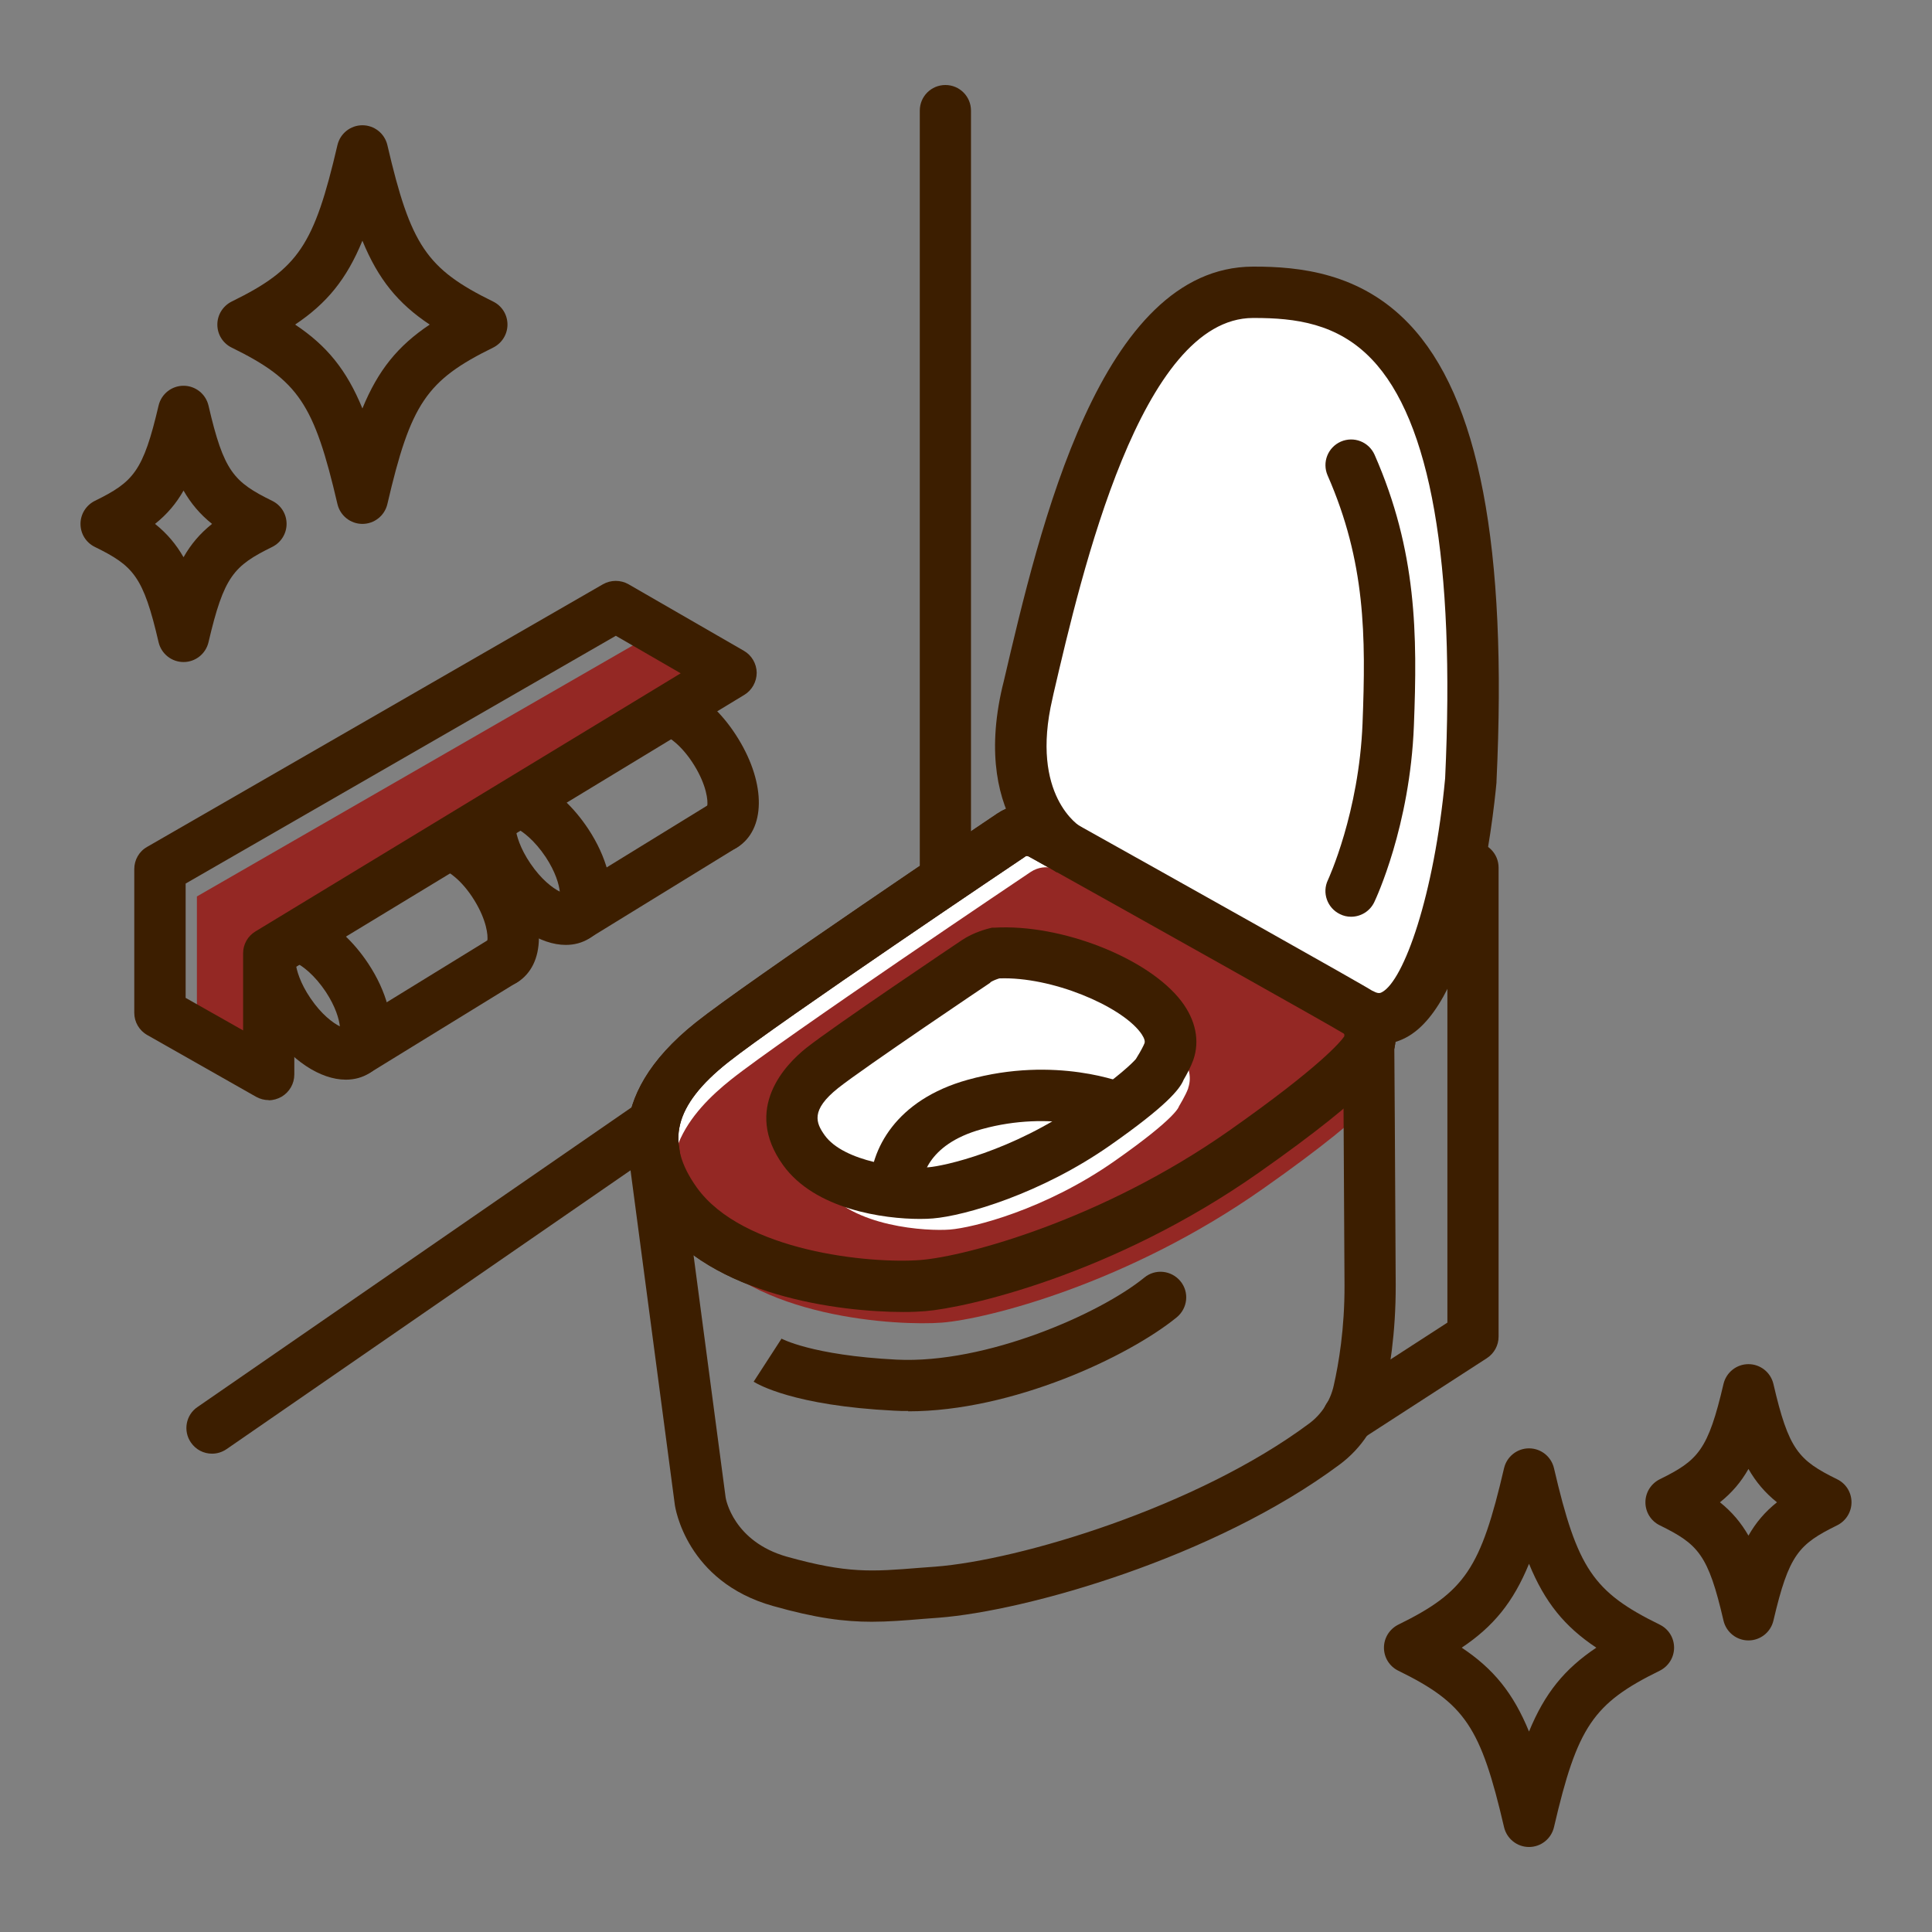 <?xml version="1.0" encoding="UTF-8"?><svg id="_レイヤー_1" xmlns="http://www.w3.org/2000/svg" viewBox="0 0 120 120"><rect x="0" y="0" width="120" height="120" fill="#808080" stroke="none"/><defs><style>.cls-1{fill:#fff;}.cls-2{fill:#942824;}.cls-3{fill:#3c1e00;}</style></defs><g><g><path class="cls-3" d="M21.48,67.06c-1.58,0-3.42-1.19-4.83-3.25-1.19-1.75-1.71-3.64-1.4-5.06,.18-.83,.63-1.47,1.29-1.87h0c1.81-1.09,4.48,.17,6.34,2.98,1.13,1.71,1.63,3.57,1.32,4.95-.18,.81-.62,1.45-1.26,1.85-.44,.27-.93,.4-1.46,.4Zm-3.12-7.27c.05,.46,.28,1.27,.93,2.22,.68,1,1.38,1.52,1.82,1.74-.05-.45-.26-1.21-.87-2.14-.7-1.05-1.43-1.6-1.87-1.82Z"/><path class="cls-3" d="M31.28,61.26c-.53,0-1.06-.27-1.36-.76-.42-.69-.26-1.57,.35-2.07,.05-.32-.04-1.26-.8-2.5-.79-1.29-1.66-1.83-1.97-1.93-.72,.32-1.59,.06-2.01-.64-.45-.75-.21-1.73,.55-2.18,1.81-1.08,4.4,.21,6.16,3.09,1.73,2.82,1.69,5.66-.08,6.75-.26,.16-.55,.24-.83,.24Zm-.83-2.95s0,0,0,0c0,0,0,0,0,0Z"/><path class="cls-3" d="M17.5,59.77c-.54,0-1.07-.28-1.37-.77-.45-.75-.21-1.73,.55-2.18l9.37-5.62c.75-.45,1.73-.21,2.18,.55,.45,.75,.21,1.73-.55,2.18l-9.37,5.62c-.26,.15-.54,.23-.82,.23Z"/><path class="cls-3" d="M22.23,66.82c-.53,0-1.06-.27-1.36-.76-.46-.75-.23-1.73,.52-2.19l9.06-5.57c.75-.46,1.73-.23,2.19,.52,.46,.75,.23,1.73-.52,2.19l-9.06,5.57c-.26,.16-.55,.24-.83,.24Z"/></g><g><path class="cls-3" d="M35.14,58.69c-1.58,0-3.42-1.19-4.83-3.25-1.19-1.75-1.71-3.64-1.4-5.06,.18-.83,.63-1.47,1.29-1.87h0c1.81-1.09,4.48,.17,6.34,2.98,1.13,1.71,1.63,3.57,1.32,4.95-.18,.81-.62,1.45-1.26,1.85-.44,.27-.93,.4-1.46,.4Zm-3.12-7.27c.05,.46,.28,1.27,.93,2.22,.68,1,1.38,1.52,1.82,1.74-.05-.45-.26-1.21-.87-2.14-.7-1.05-1.43-1.6-1.87-1.82Z"/><path class="cls-3" d="M44.94,52.88c-.53,0-1.06-.27-1.36-.76-.42-.69-.26-1.57,.35-2.07,.05-.32-.04-1.26-.8-2.5-.79-1.29-1.66-1.83-1.97-1.93-.72,.32-1.59,.06-2.01-.64-.45-.75-.21-1.73,.55-2.18,1.81-1.08,4.4,.21,6.16,3.09,1.73,2.82,1.69,5.66-.08,6.75-.26,.16-.55,.24-.83,.24Zm-.83-2.95s0,0,0,0c0,0,0,0,0,0Z"/><path class="cls-3" d="M31.15,51.39c-.54,0-1.07-.28-1.37-.77-.45-.75-.21-1.73,.55-2.18l9.37-5.62c.75-.45,1.73-.21,2.18,.55,.45,.75,.21,1.73-.55,2.18l-9.37,5.62c-.26,.15-.54,.23-.82,.23Z"/><path class="cls-3" d="M35.88,58.45c-.53,0-1.06-.27-1.36-.76-.46-.75-.23-1.73,.52-2.19l9.06-5.57c.75-.46,1.73-.23,2.19,.52,.46,.75,.23,1.73-.52,2.19l-9.06,5.57c-.26,.16-.55,.24-.83,.24Z"/></g><polygon class="cls-2" points="12.23 55.68 40.54 39.38 46.85 42.32 18.14 59.74 18.14 67.26 12.23 64.62 12.23 55.68"/><path class="cls-3" d="M16.69,68.33c-.27,0-.54-.07-.79-.21l-6.75-3.83c-.5-.28-.81-.81-.81-1.38v-8.93c0-.57,.3-1.1,.8-1.38l28.31-16.31c.49-.28,1.1-.28,1.59,0l7.16,4.13c.49,.28,.79,.8,.8,1.36,0,.56-.29,1.09-.77,1.38l-27.95,16.96v6.62c0,.57-.3,1.09-.79,1.38-.25,.14-.52,.22-.8,.22Zm-5.16-6.35l3.57,2.02v-4.79c0-.56,.29-1.07,.77-1.36l26.41-16.03-4.03-2.33-26.72,15.39v7.09Z"/></g><path class="cls-3" d="M13.17,90.29c-.51,0-1-.24-1.31-.69-.5-.72-.32-1.72,.41-2.21l44.86-30.97V6.87c0-.88,.71-1.59,1.59-1.59s1.59,.71,1.59,1.59V57.26c0,.52-.26,1.01-.69,1.31L14.07,90.01c-.28,.19-.59,.28-.9,.28Z"/><g><path class="cls-3" d="M11.4,41.12c-.74,0-1.38-.51-1.55-1.23-.95-4.1-1.56-4.74-3.96-5.92-.55-.27-.89-.82-.89-1.43s.35-1.16,.89-1.43c2.4-1.18,3-1.82,3.96-5.92,.17-.72,.81-1.23,1.55-1.23s1.38,.51,1.55,1.23c.95,4.1,1.56,4.74,3.96,5.92,.55,.27,.89,.82,.89,1.43s-.35,1.16-.89,1.43c-2.4,1.18-3,1.82-3.96,5.92-.17,.72-.81,1.23-1.55,1.23Zm-1.77-8.58c.75,.6,1.31,1.27,1.77,2.07,.46-.81,1.02-1.47,1.77-2.07-.75-.6-1.31-1.27-1.77-2.07-.46,.81-1.02,1.47-1.77,2.07Z"/><path class="cls-3" d="M22.51,32.54c-.74,0-1.38-.51-1.55-1.23-1.45-6.23-2.43-7.69-6.57-9.72-.55-.27-.89-.82-.89-1.43s.35-1.16,.89-1.43c4.14-2.03,5.12-3.49,6.57-9.72,.17-.72,.81-1.23,1.55-1.23h0c.74,0,1.38,.51,1.55,1.23,1.45,6.23,2.43,7.69,6.57,9.72,.55,.27,.89,.82,.89,1.43s-.35,1.16-.89,1.43c-4.14,2.03-5.12,3.48-6.57,9.72-.17,.72-.81,1.23-1.55,1.23Zm-4.18-12.38c1.97,1.31,3.2,2.82,4.18,5.21,.98-2.39,2.21-3.89,4.18-5.21-1.97-1.31-3.2-2.82-4.18-5.21-.98,2.39-2.21,3.89-4.18,5.21Z"/></g><g><path class="cls-3" d="M108.6,101.89c-.74,0-1.38-.51-1.55-1.23-.95-4.1-1.56-4.74-3.96-5.92-.55-.27-.89-.82-.89-1.43s.35-1.16,.89-1.43c2.4-1.18,3-1.82,3.96-5.92,.17-.72,.81-1.23,1.55-1.23h0c.74,0,1.38,.51,1.55,1.23,.95,4.1,1.56,4.74,3.96,5.92,.55,.27,.89,.82,.89,1.43s-.35,1.16-.89,1.43c-2.4,1.18-3,1.82-3.96,5.92-.17,.72-.81,1.23-1.55,1.23Zm-1.77-8.58c.75,.6,1.31,1.27,1.77,2.07,.46-.81,1.02-1.47,1.77-2.07-.75-.6-1.31-1.27-1.77-2.07-.46,.81-1.02,1.47-1.77,2.07Z"/><path class="cls-3" d="M94.97,114.72c-.74,0-1.38-.51-1.55-1.23-1.45-6.23-2.43-7.69-6.57-9.72-.55-.27-.89-.82-.89-1.43s.35-1.16,.89-1.43c4.14-2.03,5.12-3.49,6.57-9.72,.17-.72,.81-1.23,1.55-1.23h0c.74,0,1.38,.51,1.55,1.23,1.45,6.23,2.43,7.69,6.57,9.72,.55,.27,.89,.82,.89,1.43s-.35,1.16-.89,1.43c-4.14,2.03-5.12,3.48-6.57,9.72-.17,.72-.81,1.23-1.55,1.23Zm-4.18-12.38c1.97,1.31,3.2,2.82,4.18,5.21,.98-2.39,2.21-3.89,4.18-5.21-1.97-1.31-3.2-2.82-4.18-5.21-.98,2.39-2.21,3.89-4.18,5.21Z"/></g><g><g><path class="cls-1" d="M62.81,51.88s-15.43,10.36-18.6,12.89c-2.41,1.92-5.54,5.3-2.22,9.93,3.53,4.91,12.65,5.37,15.33,5.16s11.52-2.4,19.93-8.31c7.59-5.33,7.73-6.6,7.73-6.6,0,0,.47-1.27-.63-2.06-.5-.36-19.57-11.01-19.57-11.01,0,0-.97-.68-1.99,0Z"/><path class="cls-3" d="M56.09,81.49c-3.95,0-11.89-1-15.39-5.87-2.1-2.93-3.38-7.41,2.52-12.11,3.19-2.54,18.07-12.54,18.71-12.97h0c1.46-.98,2.97-.51,3.7-.04,7.16,4,19.17,10.73,19.67,11.08,1.37,.98,1.6,2.58,1.25,3.74-.15,.69-1.06,2.39-8.37,7.52-9.1,6.39-18.24,8.4-20.72,8.6-.37,.03-.83,.05-1.37,.05Zm7.61-28.3h0c-.15,.1-15.41,10.35-18.5,12.81-3.34,2.66-3.91,4.98-1.92,7.76,2.85,3.97,10.75,4.75,13.91,4.5,2.84-.23,11.26-2.49,19.15-8.03,5.71-4.01,6.95-5.56,7.15-5.85,.03-.12,0-.17-.04-.19-.89-.55-12.06-6.81-19.44-10.93l-.13-.07c-.11-.05-.17-.01-.2,0Zm19.83,11.14h0Z"/></g><path class="cls-2" d="M85.56,65.18c-.5-.36-19.57-11.01-19.57-11.01,0,0-.97-.68-1.99,0,0,0-15.43,10.36-18.6,12.89-2.41,1.92-5.54,5.3-2.22,9.93,3.53,4.91,12.65,5.37,15.33,5.16,2.78-.22,11.52-2.4,19.93-8.31,7.59-5.33,7.73-6.6,7.73-6.6,0,0,.47-1.27-.63-2.06Zm-11.76,2.42c-.15,.42-.57,1.11-.57,1.11,0,0-.07,.65-3.98,3.39-4.33,3.04-8.82,4.16-10.25,4.27-1.38,.11-6.07-.13-7.88-2.65-1.71-2.38-.1-4.12,1.14-5.11,1.63-1.3,9.56-6.63,9.56-6.63,.52-.35,1.21-.51,1.21-.51,4.7-.28,11.8,3.11,10.77,6.11Z"/><g><path class="cls-1" d="M66.41,52.77s-4.33-2.34-2.6-9.76c2.03-8.69,5.69-24.84,14.01-24.87,6.67-.02,14.86,2.19,13.53,30.3,0,0-1.61,17.45-6.86,14.49"/><path class="cls-3" d="M85.66,64.86c-.65,0-1.31-.18-1.95-.54l1.56-2.77c.34,.19,.46,.13,.56,.08,1.36-.71,3.25-6,3.93-13.29,.63-13.45-.9-22.21-4.56-26.03-2.14-2.24-4.77-2.56-7.29-2.56h-.09c-6.95,.02-10.62,15.75-12.38,23.32l-.07,.32c-1.41,6.04,1.69,7.94,1.82,8.01l-1.54,2.79c-.22-.12-5.38-3.01-3.39-11.53l.08-.32c2.25-9.63,6-25.75,15.48-25.78,2.91-.01,6.67,.39,9.69,3.55,4.35,4.55,6.13,13.84,5.44,28.42v.07c-.21,2.27-1.47,13.68-5.63,15.85-.53,.28-1.08,.41-1.65,.41Z"/></g><g><path class="cls-1" d="M60.64,59.71s-7.93,5.33-9.56,6.63c-1.24,.99-2.85,2.73-1.14,5.11,1.81,2.53,6.5,2.76,7.88,2.65s5.92-1.24,10.25-4.27c3.9-2.74,3.98-3.39,3.98-3.39,0,0,.43-.69,.57-1.11,1.03-3-6.07-6.4-10.77-6.11,0,0-.69,.16-1.21,.51Z"/><path class="cls-3" d="M57.14,75.71c-2.24,0-6.51-.58-8.5-3.34-2.53-3.52,.17-6.27,1.44-7.28,1.66-1.32,9.34-6.48,9.67-6.7h0c.73-.49,1.58-.7,1.74-.74l.13-.03h.13c4.15-.25,9.58,1.88,11.63,4.57,.89,1.17,1.15,2.46,.74,3.64-.15,.42-.42,.93-.6,1.23-.24,.6-1.1,1.65-4.54,4.06-4.3,3.02-9.05,4.4-11.04,4.56-.22,.02-.49,.03-.8,.03Zm4.38-14.68h0c-.08,.05-7.9,5.31-9.46,6.55-1.73,1.38-1.38,2.17-.84,2.93,1.19,1.66,4.86,2.12,6.46,1.99,.9-.07,5.15-.96,9.46-3.99,2.41-1.69,3.19-2.48,3.41-2.73l.12-.2c.16-.25,.37-.65,.42-.79,.07-.2-.16-.54-.27-.68-1.25-1.64-5.49-3.46-8.75-3.34-.16,.05-.41,.14-.57,.25Z"/></g><path class="cls-3" d="M56.09,81.49c-3.95,0-11.89-1-15.39-5.87-2.1-2.93-3.38-7.41,2.52-12.11,3.19-2.54,18.07-12.54,18.71-12.97h0c1.46-.98,2.97-.51,3.7-.04,7.16,4,19.17,10.73,19.67,11.08,1.37,.98,1.6,2.58,1.25,3.74-.15,.69-1.06,2.39-8.37,7.52-9.1,6.39-18.24,8.4-20.72,8.6-.37,.03-.83,.05-1.37,.05Zm7.61-28.3h0c-.15,.1-15.41,10.35-18.5,12.81-3.34,2.66-3.91,4.98-1.92,7.76,2.85,3.97,10.75,4.75,13.91,4.5,2.84-.23,11.26-2.49,19.15-8.03,5.71-4.01,6.95-5.56,7.15-5.85,.03-.12,0-.17-.04-.19-.89-.55-12.06-6.81-19.44-10.93l-.13-.07c-.11-.05-.17-.01-.2,0Zm19.83,11.14h0Z"/><path class="cls-3" d="M56.41,87.64c-.29,0-.58,0-.87-.02-6.25-.31-8.49-1.65-8.73-1.8l1.73-2.67-.03-.02s1.87,1.05,7.19,1.32c5.53,.27,12.61-2.84,15.38-5.1,.68-.56,1.68-.45,2.24,.23s.45,1.68-.23,2.24c-2.98,2.43-10.19,5.84-16.68,5.84Z"/><path class="cls-3" d="M83.91,56.94c-.23,0-.46-.05-.68-.16-.79-.38-1.13-1.33-.75-2.12,.03-.07,1.93-4.17,2.15-9.73,.21-5.44,.19-10.02-2.17-15.4-.35-.81,.01-1.74,.82-2.1,.81-.35,1.74,.01,2.1,.82,2.63,5.99,2.66,11.16,2.44,16.81-.24,6.26-2.37,10.78-2.46,10.97-.27,.57-.84,.91-1.44,.91Z"/><path class="cls-3" d="M54.15,100.73c-1.7,0-3.46-.22-6.14-.98-5.38-1.51-6.08-6.12-6.1-6.32l-2.89-21.82c-.12-.87,.5-1.67,1.37-1.79,.87-.12,1.67,.5,1.79,1.37l2.89,21.82c.01,.09,.48,2.74,3.81,3.68,3.76,1.05,5.26,.93,8.25,.69,.3-.02,.61-.05,.94-.07,5.27-.4,16.28-3.71,23.24-8.89,.77-.57,1.32-1.41,1.53-2.36,.31-1.36,.68-3.54,.67-6.24-.03-6.83-.09-15.27-.09-15.27l3.18-.02s.06,8.44,.09,15.28c.01,3.01-.4,5.45-.75,6.97-.39,1.68-1.36,3.17-2.74,4.19-7.78,5.79-19.46,9.09-24.9,9.51-.32,.02-.63,.05-.93,.07-1.19,.1-2.2,.18-3.22,.18Z"/><path class="cls-3" d="M83.74,89.63c-.52,0-1.03-.26-1.34-.73-.48-.74-.27-1.72,.47-2.2l7.03-4.55v-28.26c0-.88,.71-1.59,1.59-1.59s1.59,.71,1.59,1.59v29.13c0,.54-.27,1.04-.73,1.34l-7.76,5.02c-.27,.17-.57,.26-.86,.26Z"/><path class="cls-3" d="M57.2,73.94l-3.18-.07c.02-2.48,1.63-5.56,6.08-6.8,5.48-1.53,9.75,.2,9.93,.28l-1.22,2.94s-3.47-1.37-7.85-.15c-3.45,.96-3.74,3.12-3.75,3.75v.05Z"/></g></svg>